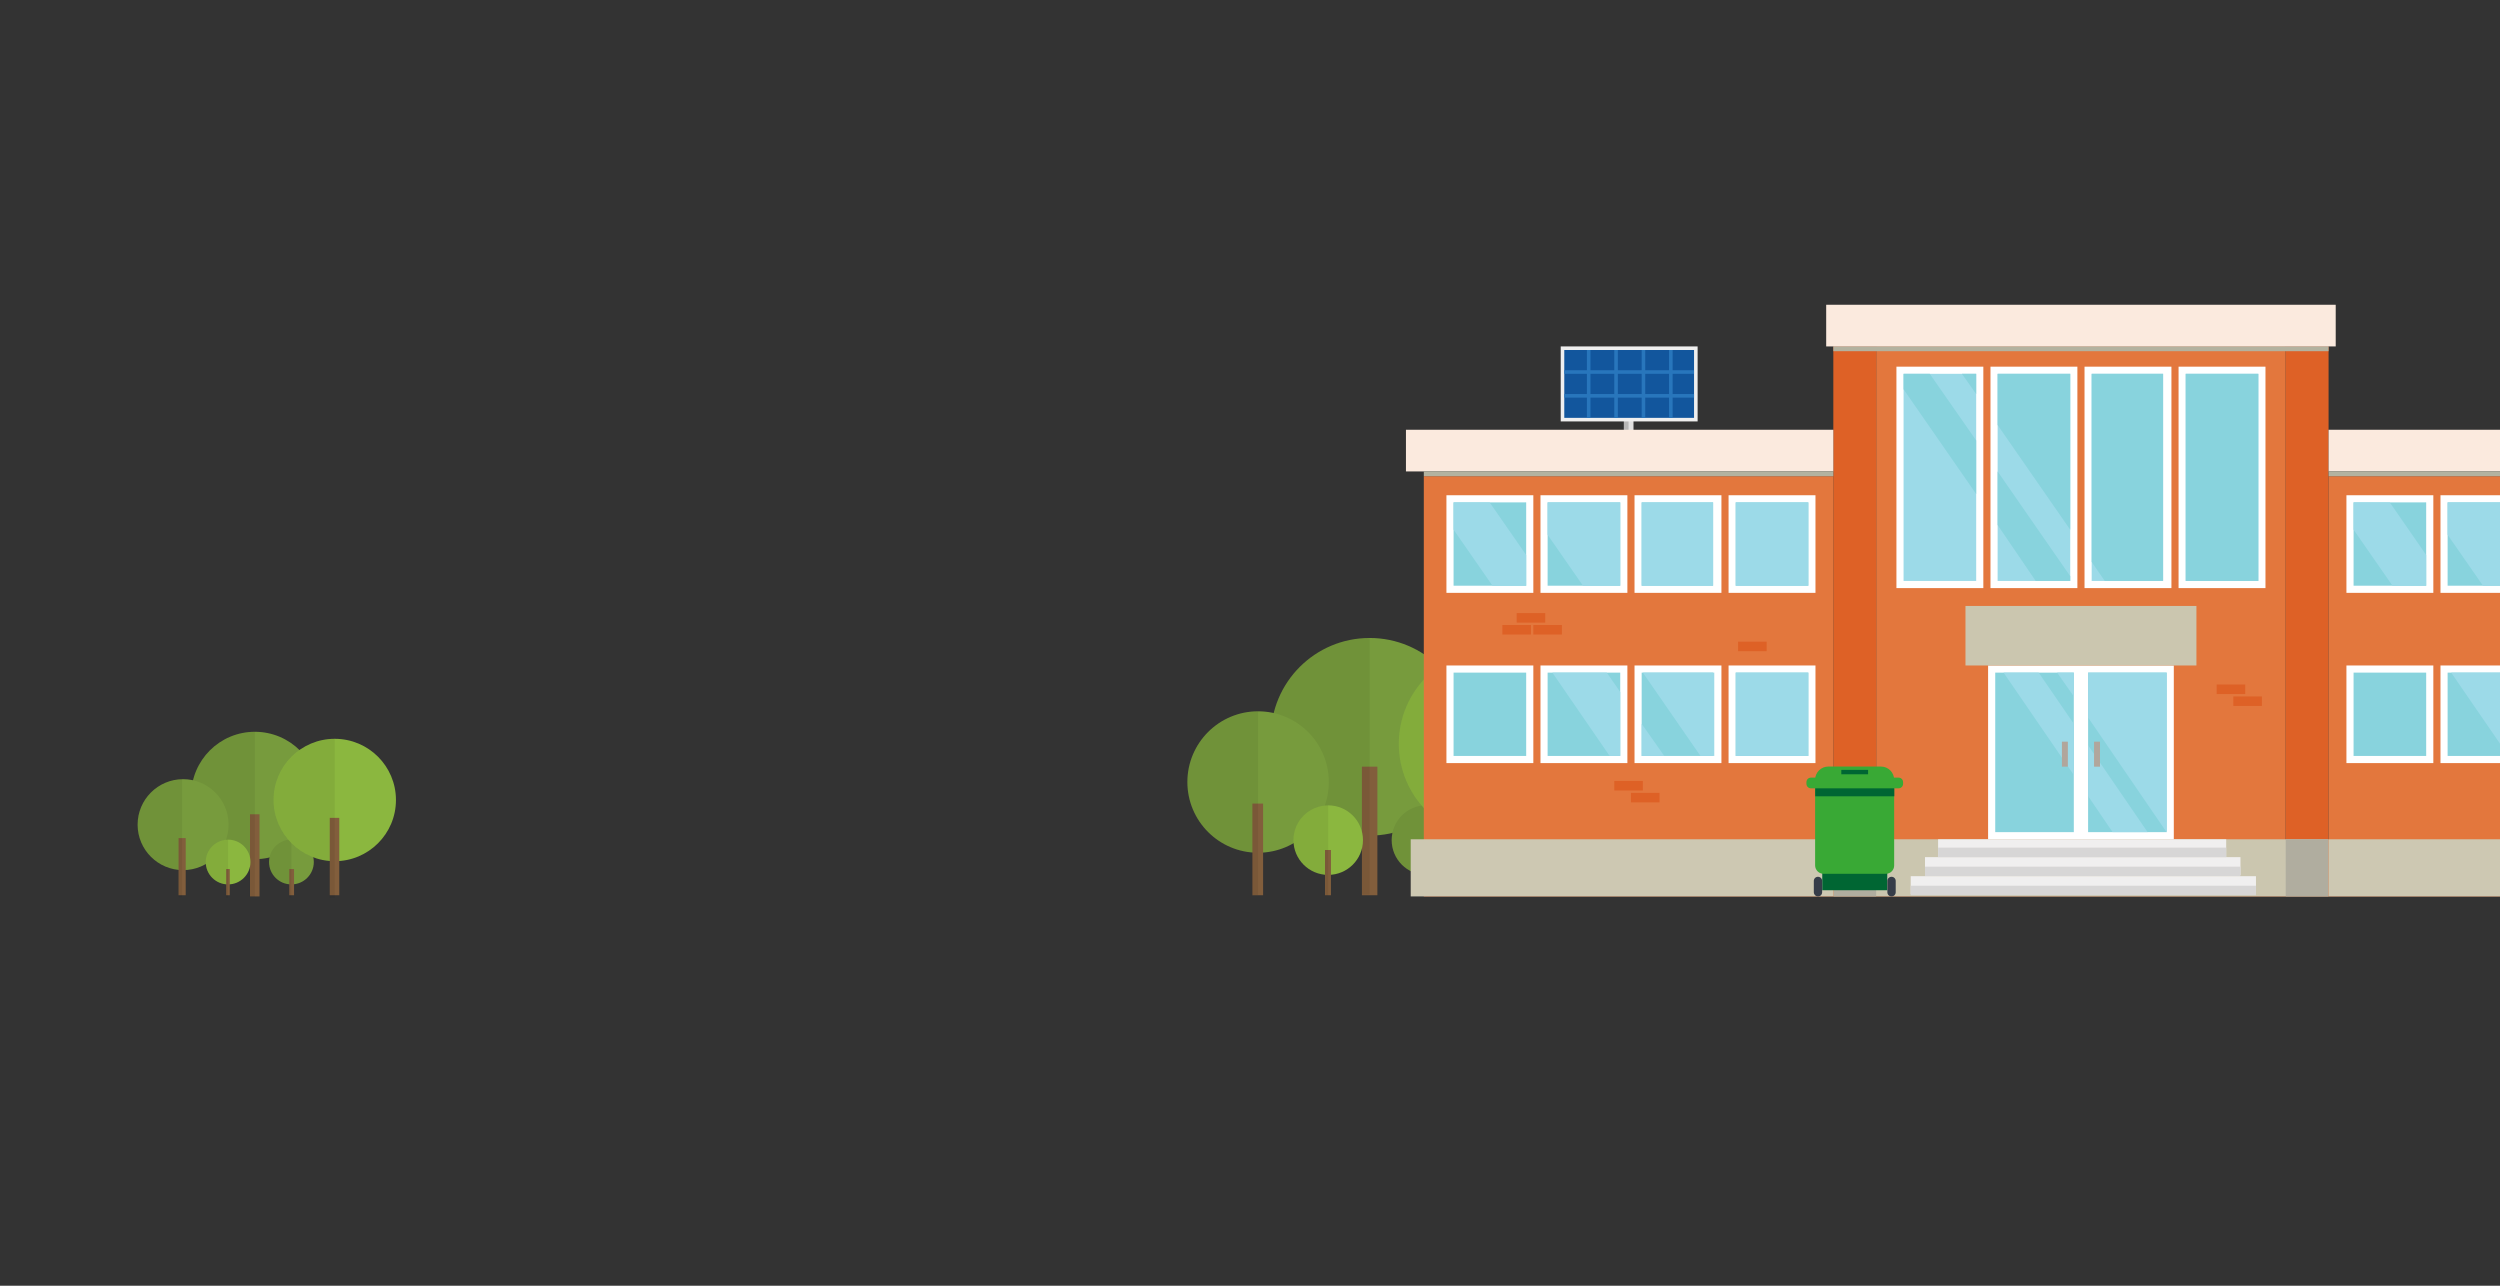 <?xml version="1.0" encoding="utf-8"?>
<!-- Generator: Adobe Illustrator 27.1.0, SVG Export Plug-In . SVG Version: 6.00 Build 0)  -->
<svg version="1.1" id="Layer_1" xmlns="http://www.w3.org/2000/svg" xmlns:xlink="http://www.w3.org/1999/xlink" x="0px" y="0px"
	 viewBox="0 0 2100 1080" style="enable-background:new 0 0 2100 1080;" xml:space="preserve">
<rect x="0" y="0" width="2100" height="1080" fill="#333333" stroke="none"/>
<style type="text/css">
	.st0{fill-rule:evenodd;clip-rule:evenodd;fill:#779B3D;}
	.st1{fill-rule:evenodd;clip-rule:evenodd;fill:#825E3C;}
	.st2{fill-rule:evenodd;clip-rule:evenodd;fill-opacity:6.000000e-02;}
	.st3{fill-rule:evenodd;clip-rule:evenodd;fill:#8BB73F;}
	.st4{fill-rule:evenodd;clip-rule:evenodd;fill:#B7B7B7;}
	.st5{fill-rule:evenodd;clip-rule:evenodd;fill:#E0E0E0;}
	.st6{fill-rule:evenodd;clip-rule:evenodd;fill:#EFEFEF;}
	.st7{fill-rule:evenodd;clip-rule:evenodd;fill:#12569D;}
	.st8{fill-rule:evenodd;clip-rule:evenodd;fill:#2876BC;}
	.st9{fill-rule:evenodd;clip-rule:evenodd;fill:#E3773D;}
	.st10{fill-rule:evenodd;clip-rule:evenodd;fill:#DE6126;}
	.st11{fill-rule:evenodd;clip-rule:evenodd;fill:#CBC6AF;}
	.st12{fill-rule:evenodd;clip-rule:evenodd;fill:#B0AD9F;}
	.st13{fill-rule:evenodd;clip-rule:evenodd;fill:#FFFFFF;}
	.st14{fill-rule:evenodd;clip-rule:evenodd;fill:#B3B29F;}
	.st15{fill-rule:evenodd;clip-rule:evenodd;fill:#88D3DD;}
	.st16{fill-rule:evenodd;clip-rule:evenodd;fill:#CDC8B2;}
	.st17{fill-rule:evenodd;clip-rule:evenodd;fill:#FBEADE;}
	.st18{fill-rule:evenodd;clip-rule:evenodd;fill:#F0EFEF;}
	.st19{fill-rule:evenodd;clip-rule:evenodd;fill:#D7D6D6;}
	.st20{fill-rule:evenodd;clip-rule:evenodd;fill:#9CDAE8;}
	.st21{fill-rule:evenodd;clip-rule:evenodd;fill:#B1A69C;}
	.st22{fill:#006633;}
	.st23{fill:#39A935;}
	.st24{fill:#363D49;}
</style>
<g>
	<g transform="translate(160 614)">
		<circle class="st0" cx="54.1" cy="54.2" r="53.5"/>
		<path class="st1" d="M50,70h8v69h-8V70z"/>
		<path class="st2" d="M54.1,139.6V0.7C24.6,0.7,0.6,24.6,0.6,54.2c0,28.1,21.6,51.1,49.2,53.3v32.1H54.1z"/>
	</g>
	<g transform="translate(115 654)">
		<circle class="st0" cx="38.8" cy="38.7" r="38.2"/>
		<path class="st1" d="M35,50h6v48h-6V50z"/>
		<path class="st2" d="M38,0.4C17.7,0.4,0.6,17.5,0.6,38.6c0,20,15,36.4,34.6,38.1v23H38V0.4z"/>
	</g>
	<g transform="translate(172 705)">
		<circle class="st3" cx="19.6" cy="19.1" r="18.8"/>
		<path class="st1" d="M18,25h3v22h-3V25z"/>
		<path class="st2" d="M19.6,49.1V0.2C9.2,0.2,0.8,8.6,0.8,19c0,9.8,7.5,17.9,17.1,18.7V49L19.6,49.1L19.6,49.1z"/>
	</g>
	<g transform="translate(226 705)">
		<circle class="st0" cx="18.8" cy="19.1" r="18.8"/>
		<path class="st1" d="M17,25h4v22h-4V25z"/>
		<path class="st2" d="M18.8,49.1V0.2C8.4,0.2,0,8.6,0,19c0,9.8,7.5,17.9,17.1,18.7V49L18.8,49.1C18.8,49,18.8,49.1,18.8,49.1z"/>
	</g>
	<g transform="translate(229 620)">
		<circle class="st3" cx="52.2" cy="52" r="51.4"/>
		<path class="st1" d="M48,67h8v65h-8V67z"/>
		<path class="st2" d="M52.2,134.1V0.7c-28.4,0-51.4,23-51.4,51.4c0,27,20.8,49.1,47.2,51.2v30.9L52.2,134.1L52.2,134.1L52.2,134.1z
			"/>
	</g>
	<g transform="translate(1067 535)">
		<circle class="st0" cx="83.5" cy="83.9" r="83"/>
		<path class="st1" d="M77,109h13v108H77V109z"/>
		<path class="st2" d="M83.5,216.6V0.8c-45.9,0-83,37.2-83,83c0,43.6,33.6,79.3,76.3,82.8v49.9h6.7V216.6z"/>
	</g>
	<g transform="translate(997 597)">
		<circle class="st0" cx="59.8" cy="59.9" r="59.4"/>
		<path class="st1" d="M55,78h9v77h-9V78z"/>
		<path class="st2" d="M59.8,0.6C27,0.6,0.4,27.2,0.4,60c0,31,23.8,56.5,54.2,59.1v35.7h5.2C59.8,154.8,59.8,0.6,59.8,0.6z"/>
	</g>
	<g transform="translate(1086 676)">
		<circle class="st3" cx="29.7" cy="29.7" r="29.2"/>
		<path class="st1" d="M27,38h5v38h-5V38z"/>
		<path class="st2" d="M29.7,76.3V0.4C13.6,0.4,0.5,13.5,0.5,29.6c0,15.3,11.7,27.8,26.6,29.1v17.6H29.7z"/>
	</g>
	<g transform="translate(1169 676)">
		<circle class="st0" cx="29.2" cy="29.7" r="29.2"/>
		<path class="st1" d="M26.6,38.4h5.1v37.9h-5.1V38.4z"/>
		<path class="st2" d="M29.2,76.3V0.4C13.1,0.4,0,13.5,0,29.6c0,15.3,11.7,27.8,26.6,29.1v17.6H29.2z"/>
	</g>
	<g transform="translate(1175 545)">
		<circle class="st3" cx="79.7" cy="79.8" r="79.7"/>
		<path class="st1" d="M73.3,103.7h12.9v103.5H73.3V103.7z"/>
		<path class="st2" d="M79.7,207.2V0.1C35.7,0.1,0,35.8,0,79.8c0,41.9,32.3,76.2,73.3,79.5v47.9L79.7,207.2L79.7,207.2z"/>
	</g>
	<g>
		<path class="st4" d="M1364,342h8v36h-8V342z"/>
		<path class="st5" d="M1368,342h4v36h-4V342z"/>
		<path class="st6" d="M1311,291h115v63h-115V291z"/>
		<path class="st7" d="M1314,294h109v57h-109V294z"/>
		<path class="st8" d="M1333,294h3v57h-3V294z M1356,294h3v57h-3V294z M1379,294h3v57h-3V294z M1402,294h3v57h-3V294z"/>
		<path class="st8" d="M1314,311h109v3h-109V311z M1314,331h109v3h-109V331z"/>
		<path class="st9" d="M1576,291h344v462h-344V291z"/>
		<path class="st10" d="M1540,291h36v462h-36V291z M1920,291h36v462h-36V291z"/>
		<path class="st11" d="M1540,705h416v48h-416V705z"/>
		<path class="st12" d="M1540,705h36v48h-36V705z M1920,705h36v48h-36V705z"/>
		<path class="st13" d="M1748.5,559H1670v146h156V559H1748.5z"/>
		<path class="st14" d="M1540,291h416v4h-416V291z"/>
		<path class="st9" d="M1196,400h344v353h-344V400z"/>
		<path class="st13" d="M1215,416h73v82h-73V416z"/>
		<path class="st15" d="M1221,422h61v70h-61V422z"/>
		<path class="st13" d="M1294,416h73v82h-73V416z"/>
		<path class="st15" d="M1300,422h61v70h-61V422z"/>
		<path class="st13" d="M1373,416h73v82h-73V416z"/>
		<path class="st15" d="M1379,422h60v70h-60V422z"/>
		<path class="st13" d="M1452,416h73v82h-73V416z"/>
		<path class="st15" d="M1458,422h61v70h-61V422z"/>
		<path class="st13" d="M1215,559h73v82h-73V559z"/>
		<path class="st15" d="M1221,565h61v70h-61V565z"/>
		<path class="st13" d="M1294,559h73v82h-73V559z"/>
		<path class="st15" d="M1300,565h61v70h-61V565z"/>
		<path class="st13" d="M1373,559h73v82h-73V559z"/>
		<path class="st15" d="M1379,565h60v70h-60V565z"/>
		<path class="st13" d="M1452,559h73v82h-73V559z"/>
		<path class="st15" d="M1458,565h61v70h-61V565z"/>
		<path class="st16" d="M1185,705h355v48h-355V705z"/>
		<path class="st17" d="M1181,361h359v35h-359V361z"/>
		<path class="st14" d="M1196,396h344v4h-344V396z"/>
		<path class="st9" d="M1956,400h344v353h-344V400z"/>
		<path class="st16" d="M1956,705h355v48h-355V705z"/>
		<path class="st17" d="M1956,361h359v35h-359V361z"/>
		<path class="st14" d="M1956,396h344v4h-344V396z"/>
		<path class="st11" d="M1651,509h194v50h-194V509z"/>
		<g>
			<path class="st18" d="M1617,720h265v15h-265V720z"/>
			<path class="st19" d="M1617,728h265v8h-265V728z"/>
			<path class="st18" d="M1628,705h242v15h-242V705z"/>
			<path class="st19" d="M1628,712h242v8h-242V712z"/>
			<path class="st18" d="M1605,736h290v15h-290V736z"/>
			<path class="st19" d="M1605,744h290v8h-290V744z"/>
		</g>
		<path class="st17" d="M1534,256h428v35h-428V256z"/>
		<g>
			<path class="st13" d="M1593,308h73v186h-73V308z"/>
			<path class="st20" d="M1599,314h61v174h-61V314z"/>
			<path class="st13" d="M1672,308h73v186h-73V308z"/>
			<path class="st20" d="M1678,314h61v174h-61V314z"/>
			<path class="st13" d="M1751,308h73v186h-73V308z"/>
			<path class="st20" d="M1757,314h60v174h-60V314z"/>
			<path class="st13" d="M1830,308h73v186h-73V308z"/>
			<path class="st20" d="M1836,314h61v174h-61V314z"/>
			<path class="st15" d="M1660,415v-45l-39-56h-22v13L1660,415z M1678,357l61,88V314h-61V357z M1678,396v45l32,47h29v-4L1678,396z
				 M1817,314h-60v158l11,16h49V314z M1836,314h61v174h-61V314z M1660,331v-17h-12L1660,331z"/>
		</g>
		<g>
			<path class="st20" d="M1361,422h-61v27.2l29.7,42.8h31.3V422z M1458,422h61v70h-61V422z M1379,422h60v70h-60V422z M1282,466.2
				l-30.7-44.2H1221v22.9l32.7,47.1h28.3V466.2z M1361,581.3l-11.3-16.3H1304l48.1,70h8.9V581.3z M1440,565h-60l48.4,70h11.6V565z
				 M1458,565h61v70h-61V565z M1379,608v27h19L1379,608z M1281.4,422.6V422h-0.4L1281.4,422.6z"/>
		</g>
		<g>
			<path class="st13" d="M1971,416h73v82h-73V416z"/>
			<path class="st15" d="M1977,422h61v70h-61V422z"/>
			<path class="st13" d="M2050,416h73v82h-73V416z"/>
			<path class="st15" d="M2056,422h61v70h-61V422z"/>
			<path class="st13" d="M1971,559h73v82h-73V559z"/>
			<path class="st15" d="M1977,565h61v70h-61V565z"/>
			<path class="st13" d="M2050,559h73v82h-73V559z"/>
			<path class="st15" d="M2056,565h61v70h-61V565z"/>
			<g>
				<path class="st20" d="M2117,422h-61v27.2l29.7,42.8h31.3V422z M2038,466.2l-30.6-44.2H1977v22.9l32.7,47.1h28.3V466.2z
					 M2116,581.3l-11.2-16.3H2059l48.1,70h8.9V581.3z M2037.4,422.6V422h-0.4L2037.4,422.6z"/>
			</g>
		</g>
		<path class="st15" d="M1754,565h66v134h-66V565z M1676,565h66v134h-66V565z"/>
		<path class="st20" d="M1754,602.7l65.9,96.3h0.1V565h-66V602.7z M1742,585v-20h-14L1742,585z M1804,699l-50-73v42.7l20.6,30.3
			H1804z M1742,651v-43l-29.5-43H1683L1742,651z"/>
		<path class="st21" d="M1732,623h5v21h-5V623z M1759,623h5v21h-5V623z"/>
		<g>
			<path class="st10" d="M1274,515h24v8h-24V515z M1262,525h24v8h-24V525z M1288,525h24v8h-24V525z"/>
		</g>
		<g>
			<path class="st10" d="M1356,656h24v8h-24V656z M1370,666h24v8h-24V666z"/>
		</g>
		<g>
			<path class="st10" d="M1862,575h24v8h-24V575z M1876,585h24v8h-24V585z"/>
		</g>
		<path class="st10" d="M1460,539h24v8h-24V539z"/>
	</g>
</g>
<g>
	<g>
		<rect x="1530.7" y="725.2" class="st22" width="54.6" height="22.6"/>
		<path class="st23" d="M1584.1,734h-52.3c-3.9,0-7.1-3.2-7.1-7.1V655c0-6.2,5-11.1,11.1-11.1h44.2c6.2,0,11.1,5,11.1,11.1v71.9
			C1591.2,730.8,1588,734,1584.1,734z"/>
		<path class="st23" d="M1594.8,662.2h-73.6c-2.1,0-3.8-1.7-3.8-3.8V657c0-2.1,1.7-3.8,3.8-3.8h73.6c2.1,0,3.8,1.7,3.8,3.8v1.4
			C1598.6,660.5,1596.9,662.2,1594.8,662.2z"/>
		<rect x="1524.8" y="662.2" class="st22" width="66.4" height="6.7"/>
		<rect x="1546.7" y="646.7" class="st22" width="22.5" height="3.7"/>
		<path class="st24" d="M1527.1,753L1527.1,753c2,0,3.5-1.6,3.5-3.5V740c0-2-1.6-3.5-3.5-3.5l0,0c-2,0-3.5,1.6-3.5,3.5v9.4
			C1523.6,751.4,1525.2,753,1527.1,753z"/>
		<path class="st24" d="M1588.9,753L1588.9,753c2,0,3.5-1.6,3.5-3.5V740c0-2-1.6-3.5-3.5-3.5h0c-2,0-3.5,1.6-3.5,3.5v9.4
			C1585.3,751.4,1586.9,753,1588.9,753z"/>
	</g>
</g>
</svg>
